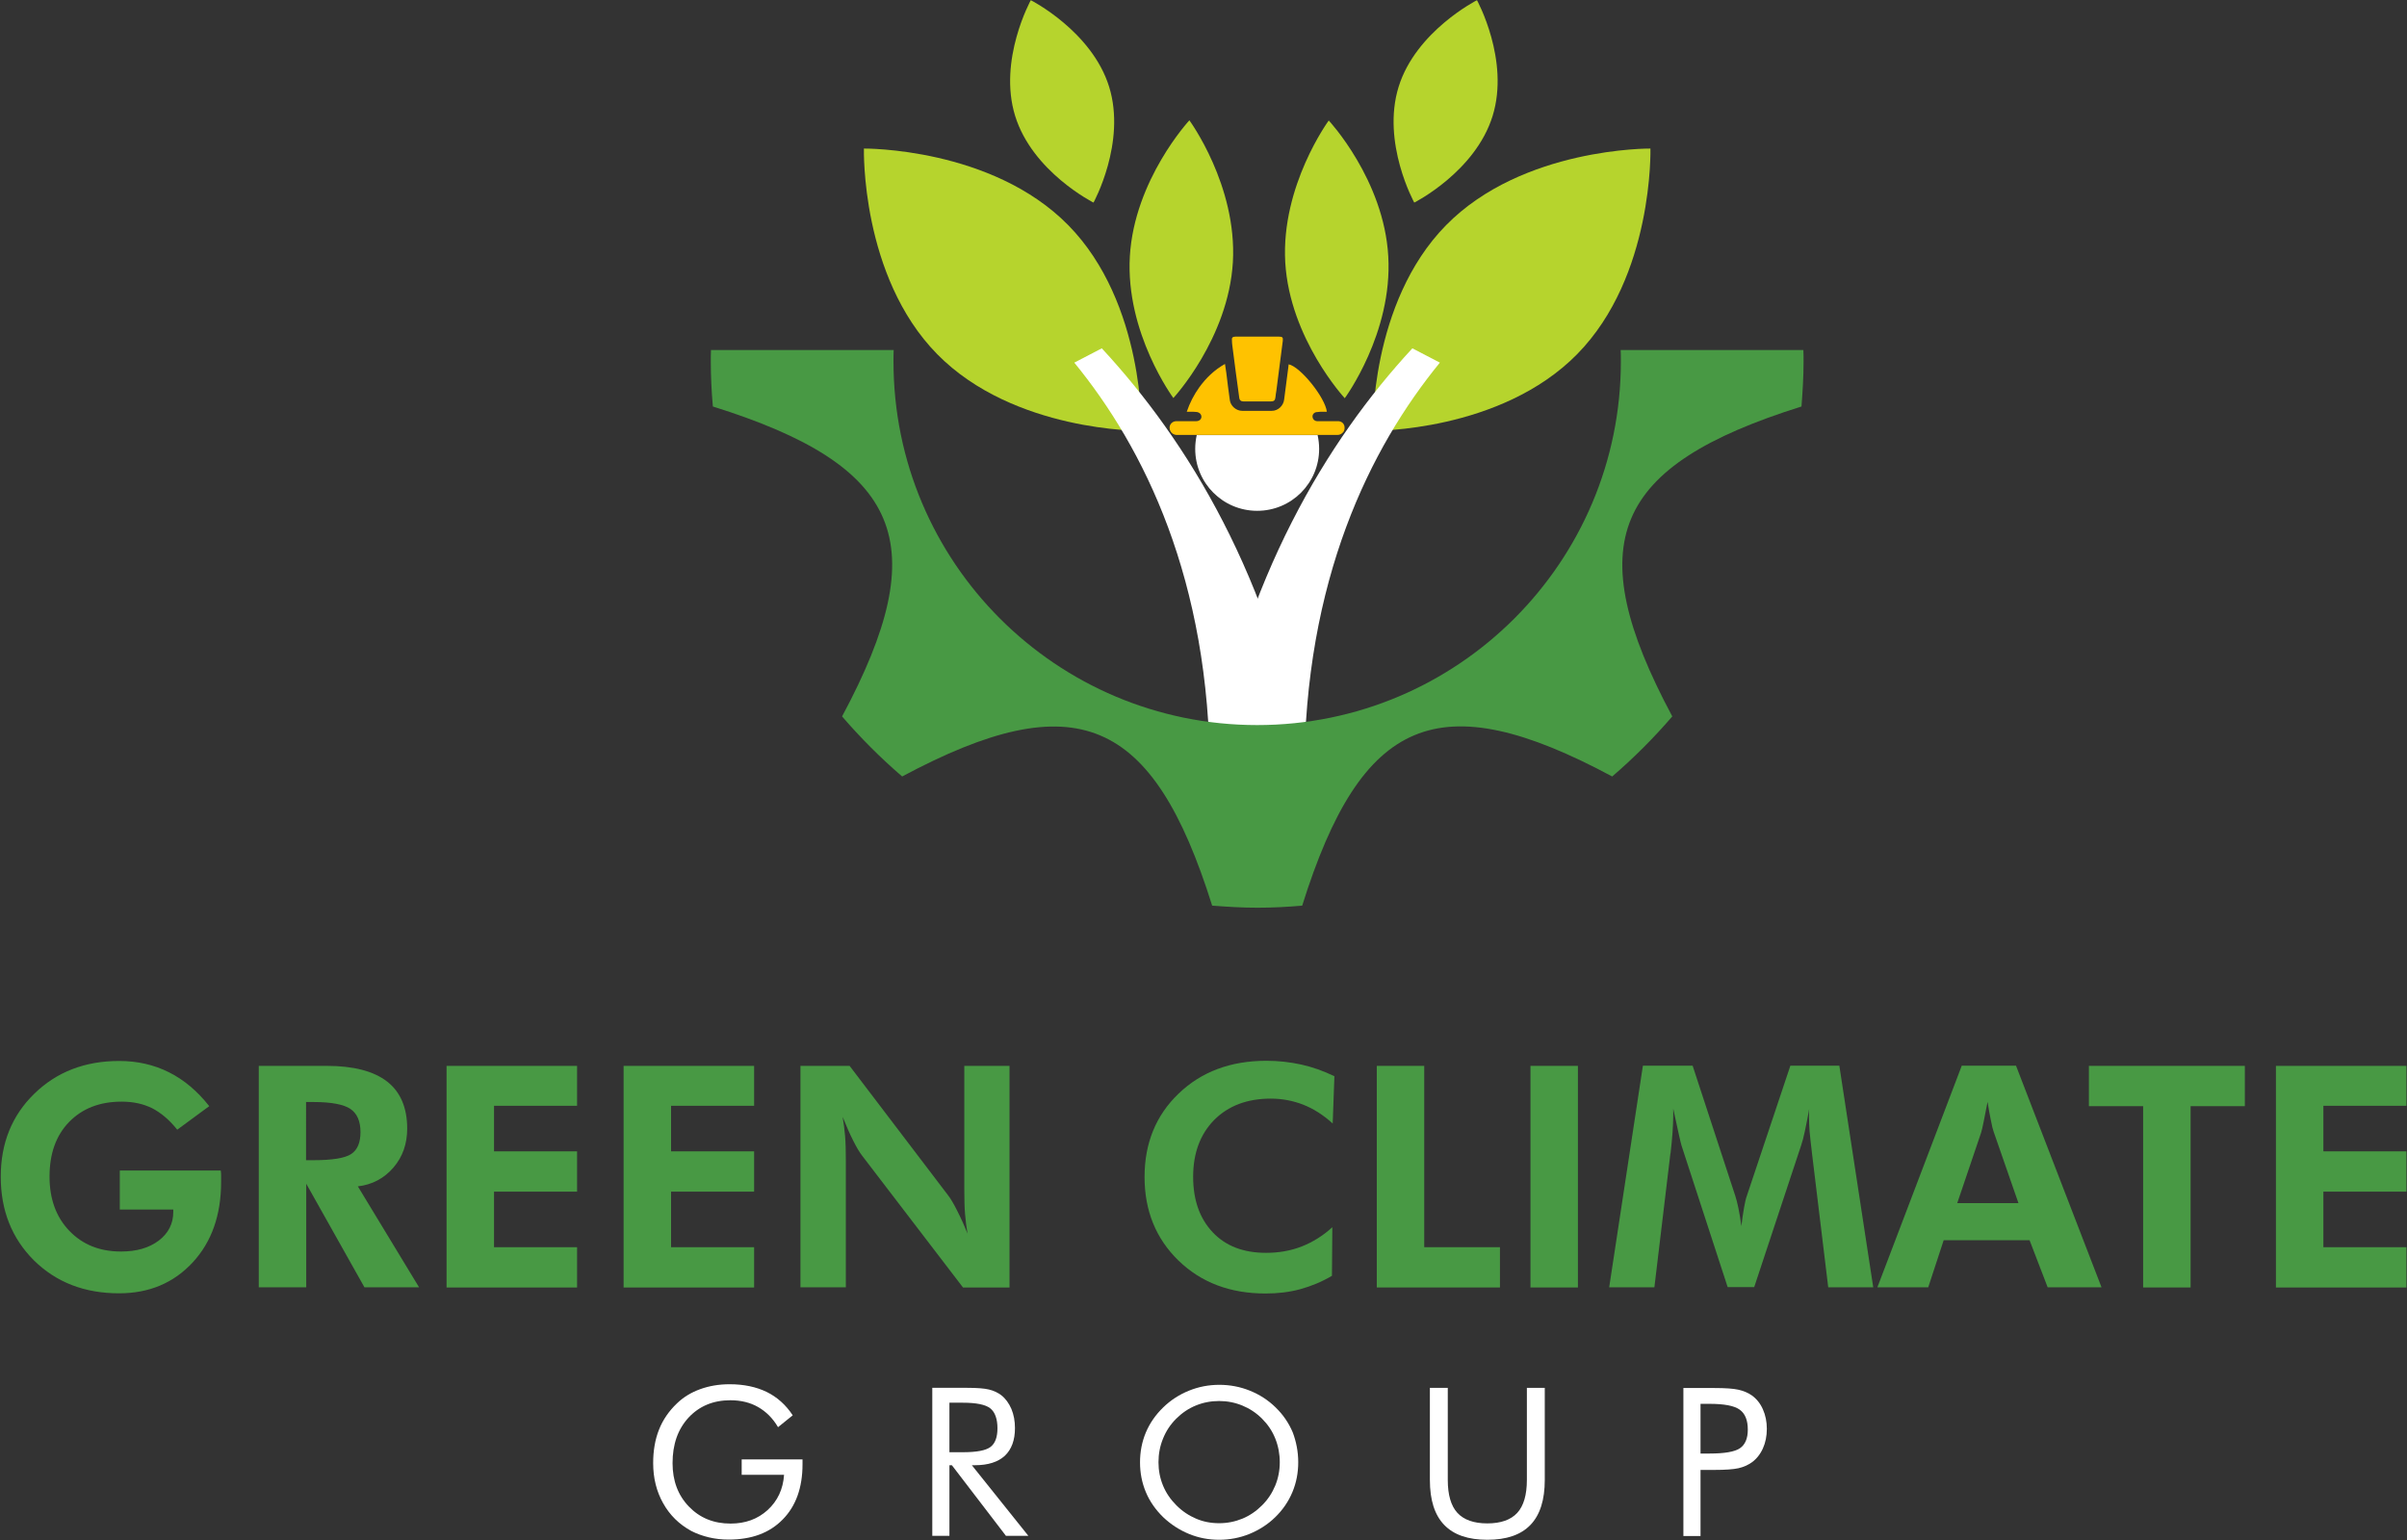 <?xml version="1.0" encoding="UTF-8"?> <!-- Generator: Adobe Illustrator 24.1.2, SVG Export Plug-In . SVG Version: 6.00 Build 0) --> <svg xmlns="http://www.w3.org/2000/svg" xmlns:xlink="http://www.w3.org/1999/xlink" version="1.1" id="Layer_1" x="0px" y="0px" viewBox="0 0 1278 818" style="enable-background:new 0 0 1278 818;" xml:space="preserve"><rect x="0" y="0" width="1278" height="818" fill="#333333" stroke="none"/> <style type="text/css"> .st0{fill:#FFC200;} .st1{fill:#B6D42D;} .st2{fill:#489944;} .st3{fill:#FFFFFF;} </style> <g> <g> <path class="st0" d="M654.3,183.5c1.2,9.3,2.4,18.6,3.7,27.9c0.1,1.1,0.9,1.8,2.1,1.8c2,0,4,0,6,0c2.9,0,5.8,0,8.6,0 c1.7,0,2.3-0.5,2.5-2.2c0.1-1.2,0.3-2.4,0.5-3.6c1.1-8.8,2.3-17.6,3.4-26.4c0.2-1.8-0.2-2.2-2-2.2c-3.8,0-7.7,0-11.5,0 c-3.9,0-7.8,0-11.7,0c-1.5,0-2,0.6-1.8,2.1C654.1,181.7,654.2,182.6,654.3,183.5z"></path> <path class="st0" d="M713.2,229.5C713.2,229.5,713.3,229.4,713.2,229.5c0.5-0.7,0.7-1.3,0.7-2.1c0,0,0,0,0-0.1c0,0,0,0,0,0 c0-0.3,0-0.7-0.1-1.1c-0.3-1.1-1-1.9-2.1-2.3c0,0,0,0,0,0c-0.1,0-0.3-0.1-0.4-0.1c-0.2,0-0.3-0.1-0.5-0.1c0,0,0,0,0,0 c-0.1,0-0.3,0-0.4,0H710c0,0,0,0-0.1,0c-3.5,0-6.9,0-10.4,0c-1.4,0-2.4-0.9-2.6-2.2c-0.2-1.2,0.7-2.4,2-2.6 c0.7-0.1,1.4-0.1,2.1-0.2c1.2,0,2.3,0,3.5,0c-0.9-7.6-14.1-24-20.3-25.2c-0.1,0.6-0.1,1.2-0.2,1.8c-0.7,5.7-1.5,11.3-2.2,17 c-0.4,3.2-3.2,5.9-6.5,5.9c-5.3,0-10.5,0-15.8,0c-3.1,0-6-2.5-6.5-5.5c-0.7-4.9-1.3-9.8-1.9-14.7c-0.2-1.5-0.4-3-0.7-4.7 c-5.7,3.2-10.1,7.5-13.7,12.5c-2.8,3.9-5,8.2-6.6,12.9c1,0,1.8,0,2.6,0c0.8,0,1.6,0,2.4,0.1c1.7,0.1,2.8,1.2,2.8,2.6 c-0.1,1.4-1.2,2.3-2.9,2.3c-3.3,0-6.7,0-10,0c-0.1,0-0.1,0-0.2,0h-0.2c-0.1,0-0.1,0-0.2,0c0,0,0,0,0,0c-1.8,0.1-3.2,1.4-3.4,3.1 c0,0.1,0,0.3,0,0.4c0,0,0,0.1,0,0.1c0,0,0,0,0,0c0,0.2,0,0.4,0.1,0.7c0,0,0,0.1,0,0.1c0,0.2,0.1,0.3,0.2,0.5 c0.5,1.4,1.9,2.4,3.5,2.4h85.4c1.1,0,2.1-0.5,2.8-1.3C713.1,229.7,713.1,229.6,713.2,229.5z"></path> </g> <g> <g> <path class="st1" d="M837.4,188.1c-40.7,41.4-108.5,40.7-108.5,40.7s-1.8-67.8,38.9-109.2c40.7-41.4,108.5-40.7,108.5-40.7 S878.1,146.7,837.4,188.1z"></path> <path class="st1" d="M497.6,188.1c40.7,41.4,108.5,40.7,108.5,40.7s1.8-67.8-38.9-109.2c-40.7-41.4-108.5-40.7-108.5-40.7 S456.9,146.7,497.6,188.1z"></path> </g> <g> <path class="st1" d="M599.9,136.1c2.4-40.7,31.6-72.2,31.6-72.2s25.4,34.6,23.1,75.3c-2.4,40.7-31.6,72.2-31.6,72.2 S597.5,176.9,599.9,136.1z"></path> <path class="st1" d="M737.1,136.1C734.8,95.4,705.5,64,705.5,64s-25.4,34.6-23.1,75.3c2.4,40.7,31.6,72.2,31.6,72.2 S739.5,176.9,737.1,136.1z"></path> </g> <path class="st1" d="M742.6,46.1c-9.2,29.7,8.3,61.5,8.3,61.5s32.4-16.3,41.6-46c9.2-29.7-8.3-61.5-8.3-61.5 S751.8,16.5,742.6,46.1z"></path> <path class="st1" d="M588.9,46.1c9.2,29.7-8.3,61.5-8.3,61.5s-32.4-16.3-41.6-46c-9.2-29.7,8.3-61.5,8.3-61.5 S579.7,16.5,588.9,46.1z"></path> </g> <g> <path class="st2" d="M63.6,621.7h53.6c0.1,0.7,0.2,1.4,0.2,2.3c0,0.8,0,2,0,3.7c0,17.6-5,31.9-15.1,42.8 c-10.1,10.9-23.1,16.4-39.1,16.4c-18.3,0-33.3-5.8-45.2-17.5C6.3,657.7,0.4,642.9,0.4,625c0-17.8,5.9-32.5,17.8-44.1 c11.9-11.6,26.9-17.4,45.1-17.4c9.6,0,18.4,2,26.4,6c8,4,15.1,10,21.4,18l-17,12.5c-4.2-5.3-8.7-9-13.3-11.4 c-4.7-2.3-10-3.5-16.2-3.5c-11.6,0-20.9,3.6-27.9,10.8c-7,7.2-10.4,16.9-10.4,29c0,11.9,3.5,21.5,10.5,28.8c7,7.3,16.1,11,27.4,11 c8.3,0,14.9-1.9,20.1-5.8c5.1-3.9,7.7-9,7.7-15.2v-1.3H63.6V621.7z"></path> <path class="st2" d="M222.5,683.7h-29l-30.9-55v55h-25.2V566.1h36c14.3,0,25,2.8,32.1,8.3c7.1,5.5,10.7,13.9,10.7,25 c0,8.1-2.4,15-7.3,20.7c-4.9,5.7-11.2,9.1-18.9,10L222.5,683.7z M162.5,616.2h3.8c10.2,0,16.9-1.1,20.2-3.3 c3.3-2.2,4.9-6.1,4.9-11.6c0-5.8-1.8-9.9-5.3-12.3c-3.5-2.4-10.1-3.7-19.8-3.7h-3.8V616.2z"></path> <path class="st2" d="M237.1,683.7V566.1h69.3v21.2h-44.1v24.2h44.1v21.4h-44.1v29.5h44.1v21.4H237.1z"></path> <path class="st2" d="M331.1,683.7V566.1h69.3v21.2h-44.1v24.2h44.1v21.4h-44.1v29.5h44.1v21.4H331.1z"></path> <path class="st2" d="M425,683.7V566.1h26.1l52.1,68.5c1.5,1.9,3.1,4.6,4.9,8.2c1.8,3.5,3.7,7.6,5.6,12.4c-0.6-3.5-1-6.9-1.3-10.4 c-0.3-3.4-0.4-7.7-0.4-12.9v-65.8h24v117.7h-24.7L457.9,614c-1.5-1.9-3.1-4.6-4.9-8.2c-1.8-3.5-3.6-7.7-5.6-12.6 c0.6,3.4,1,6.8,1.3,10.2c0.3,3.5,0.4,7.8,0.4,13.1v67.2H425z"></path> <path class="st2" d="M707.6,596.7c-5.1-4.6-10.3-7.9-15.7-10c-5.4-2.1-11.1-3.2-17.2-3.2c-12.5,0-22.5,3.8-30,11.3 c-7.4,7.5-11.2,17.6-11.2,30.2c0,12.4,3.5,22.2,10.4,29.5c6.9,7.3,16.3,10.9,28.3,10.9c6.8,0,13.1-1.1,19-3.4 c5.8-2.3,11.3-5.7,16.2-10.2l-0.2,25.8c-5.4,3.2-11,5.5-16.8,7.1s-12,2.3-18.5,2.3c-18.8,0-34.1-5.8-46.2-17.5 c-12-11.7-18-26.5-18-44.4c0-17.9,6-32.7,18.1-44.3c12.1-11.6,27.6-17.4,46.6-17.4c6.4,0,12.5,0.7,18.5,2 c5.9,1.3,11.8,3.4,17.6,6.2L707.6,596.7z"></path> <path class="st2" d="M731,683.7V566.1h25.2v96.3h40.2v21.4H731z"></path> <path class="st2" d="M812.6,683.7V566.1h25.2v117.7H812.6z"></path> <path class="st2" d="M854.4,683.7l17.9-117.7h26.4l22.7,69.3c0.5,1.4,1,3.6,1.6,6.3c0.6,2.8,1.1,6,1.6,9.6 c0.4-3.6,0.9-6.9,1.4-9.8c0.5-2.9,1-5,1.5-6.3l23.1-69.1h26l18,117.7h-23.9l-8.6-71c-0.6-5.3-1.1-9.2-1.3-11.9 c-0.2-2.7-0.3-5.2-0.3-7.5c0-1.2,0-2.2,0-2.8c0-0.6,0.1-1.2,0.1-1.6c-0.8,4.6-1.6,8.6-2.3,11.9c-0.7,3.3-1.4,5.9-2,7.6l-24.9,75.2 h-14.1l-24.5-75.2c-0.2-0.7-0.7-2.6-1.4-5.8c-0.7-3.2-1.7-7.8-3-13.8v3.5c0,5.5-0.5,12.2-1.4,20.1l-0.1,0.3l-8.5,71H854.4z"></path> <path class="st2" d="M996.8,683.7l44.8-117.7h28.8l45.4,117.7h-28.6l-9.6-25H1032l-8.2,25H996.8z M1071.7,639l-13.2-38 c-0.4-1.1-0.9-3.1-1.4-5.8c-0.6-2.7-1.2-6.1-1.8-10c-0.7,3.8-1.4,7.2-2,10.2c-0.6,3-1.1,5.1-1.4,6.1l-12.7,37.5H1071.7z"></path> <path class="st2" d="M1163.1,587.5v96.3h-25.2v-96.3h-28.8v-21.4h82.8v21.4H1163.1z"></path> <path class="st2" d="M1208.4,683.7V566.1h69.3v21.2h-44.1v24.2h44.1v21.4h-44.1v29.5h44.1v21.4H1208.4z"></path> <path class="st3" d="M393.7,775.1h32.4v2.6c0,12.4-3.5,22.2-10.5,29.3c-7,7.2-16.6,10.7-28.7,10.7c-3.7,0-7.2-0.4-10.6-1.2 c-3.3-0.8-6.4-1.9-9.3-3.4c-6.4-3.5-11.4-8.4-14.9-14.7c-3.5-6.2-5.3-13.3-5.3-21.3c0-6.6,1-12.5,3.1-17.8 c2.1-5.3,5.3-9.9,9.5-13.9c3.5-3.4,7.7-5.9,12.4-7.6c4.7-1.7,9.9-2.6,15.6-2.6c7.6,0,14.1,1.4,19.7,4.1 c5.5,2.7,10.2,6.9,13.8,12.4l-7.8,6.3c-2.8-4.8-6.4-8.3-10.6-10.7c-4.2-2.4-9.1-3.6-14.7-3.6c-9.1,0-16.5,3.1-22.2,9.2 c-5.7,6.2-8.5,14.2-8.5,24.2c0,9.4,2.9,17.1,8.7,23.1c5.8,6,13.1,9,22.1,9c7.9,0,14.4-2.4,19.7-7.2c5.2-4.8,8.2-11,8.7-18.7h-22.5 V775.1z"></path> <path class="st3" d="M495,815.7v-78.6h18.5c5.3,0,9.1,0.3,11.6,0.9c2.5,0.6,4.6,1.6,6.5,3c2.3,1.8,4.1,4.3,5.4,7.3 c1.3,3.1,1.9,6.5,1.9,10.2c0,6.4-1.8,11.3-5.4,14.7c-3.6,3.3-8.9,5-15.8,5H516l30,37.5h-11.9l-28.7-37.5h-1.3v37.5H495z M504.1,745v26.3h7.1c7.3,0,12.2-0.9,14.7-2.8c2.5-1.9,3.7-5.2,3.7-9.9c0-5-1.3-8.6-3.8-10.6c-2.5-2-7.4-3-14.6-3H504.1z"></path> <path class="st3" d="M689.3,776.6c0,5.6-1,10.9-3.1,15.9c-2.1,5-5.1,9.4-9.1,13.3c-4,3.9-8.6,6.8-13.7,8.9 c-5.2,2.1-10.5,3.1-16.1,3.1c-5.6,0-10.9-1-16-3.1c-5.1-2.1-9.7-5.1-13.7-8.9c-4-3.9-7.1-8.3-9.2-13.3c-2.1-5-3.1-10.3-3.1-15.8 c0-5.6,1-10.9,3.1-15.9c2.1-5,5.2-9.4,9.2-13.3c3.9-3.8,8.5-6.8,13.7-8.9c5.2-2.1,10.5-3.1,16.1-3.1c5.6,0,11,1,16.2,3.1 c5.2,2.1,9.7,5,13.7,8.9c4,3.9,7,8.3,9.1,13.3C688.2,765.6,689.3,770.9,689.3,776.6z M647.3,809c4.3,0,8.4-0.8,12.3-2.4 c3.9-1.6,7.4-4,10.5-7.1c3.1-3.1,5.4-6.6,7-10.5c1.6-3.9,2.4-8,2.4-12.4c0-4.4-0.8-8.6-2.4-12.6c-1.6-4-4-7.5-7-10.5 c-3.1-3.1-6.6-5.4-10.5-7c-3.9-1.6-8-2.4-12.3-2.4c-4.4,0-8.5,0.8-12.4,2.4s-7.4,4-10.4,7c-3.1,3.1-5.4,6.6-7,10.6 c-1.6,3.9-2.4,8.1-2.4,12.5c0,4.4,0.8,8.5,2.4,12.4c1.6,3.9,4,7.4,7.1,10.5c3.2,3.2,6.7,5.5,10.5,7.1 C638.8,808.2,642.9,809,647.3,809z"></path> <path class="st3" d="M759.2,737.1h9.5V786c0,7.9,1.7,13.8,5.1,17.5c3.4,3.7,8.7,5.6,15.9,5.6c7.2,0,12.5-1.9,15.9-5.6 c3.4-3.7,5.1-9.6,5.1-17.5v-48.9h9.5V786c0,10.6-2.5,18.6-7.6,23.9c-5.1,5.3-12.7,7.9-22.9,7.9c-10.2,0-17.8-2.6-22.9-7.9 c-5.1-5.3-7.6-13.2-7.6-23.9V737.1z"></path> <path class="st3" d="M902.9,780.5v35.3h-9.1v-78.6h16.5c5.8,0,10,0.3,12.7,0.9c2.7,0.6,5.1,1.6,7.1,3c2.5,1.8,4.5,4.2,5.9,7.4 c1.4,3.1,2.1,6.6,2.1,10.4c0,3.8-0.7,7.3-2.1,10.4c-1.4,3.1-3.4,5.6-5.9,7.4c-2,1.4-4.4,2.5-7.1,3.1c-2.7,0.6-7,0.9-12.8,0.9h-2.6 H902.9z M902.9,772h4.7c8,0,13.4-0.9,16.2-2.8c2.8-1.9,4.2-5.2,4.2-9.9c0-5-1.4-8.5-4.3-10.6s-8.2-3.1-16.1-3.1h-4.7V772z"></path> </g> <g> <path class="st3" d="M641.7,411.7h50.8c0-103.9,35.2-174.1,72-219.1l-14.6-7.6C704.6,234,660.6,306.5,641.7,411.7z"></path> <path class="st3" d="M694,411.7h-51.6c0-103.9-35.2-174.1-72-219.1l14.6-7.6C630.4,234,675.2,306.5,694,411.7z"></path> </g> <path class="st2" d="M860.5,185.9c0.1,2,0.1,4.1,0.1,6.1c0,106.6-86.5,193.1-193.1,193.1S474.4,298.7,474.4,192c0-2,0-4.1,0.1-6.1 h-97c-0.1,2-0.1,4.1-0.1,6.1c0,8,0.4,16,1.1,23.9c100.5,31.5,118,72.4,68.6,164.6c9.8,11.4,20.5,22.1,31.9,31.9 c92.2-49.3,133.1-31.8,164.6,68.6c7.9,0.6,15.8,1.1,23.9,1.1c8,0,16-0.4,23.9-1.1c31.5-100.5,72.5-118,164.6-68.6 c11.4-9.8,22.1-20.5,31.9-31.9c-49.3-92.2-31.8-133.1,68.6-164.6c0.6-7.9,1.1-15.8,1.1-23.9c0-2,0-4.1-0.1-6.1H860.5z"></path> <path class="st3" d="M635.4,231.1c-0.5,2.3-0.8,4.8-0.8,7.3c0,18.2,14.7,32.9,32.9,32.9s32.9-14.7,32.9-32.9c0-2.5-0.3-4.9-0.8-7.3 H635.4z"></path> </g> </svg> 